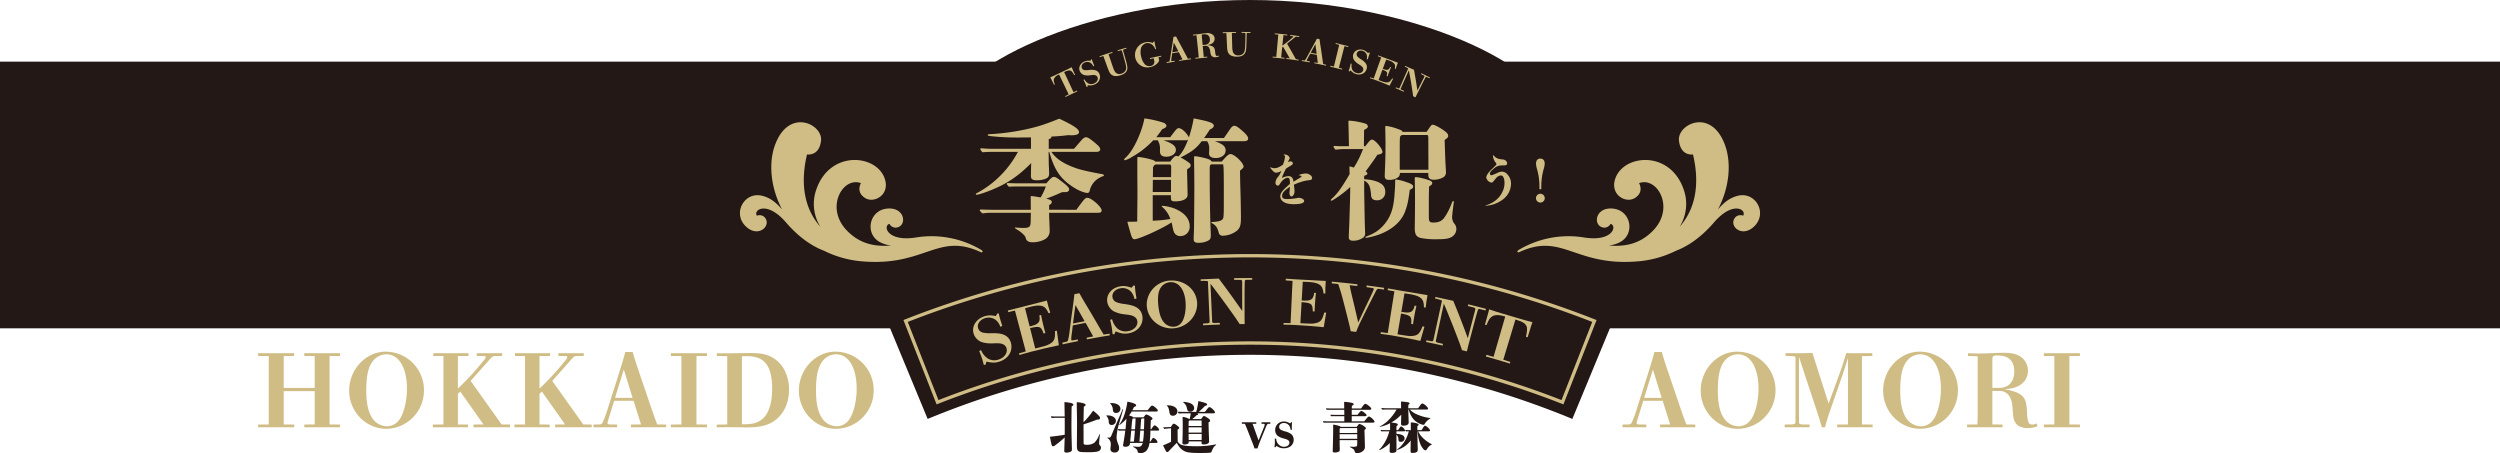 <svg id="グループ_94" data-name="グループ 94" xmlns="http://www.w3.org/2000/svg" xmlns:xlink="http://www.w3.org/1999/xlink" width="1500" height="271.853" viewBox="0 0 1500 271.853">
  <defs>
    <clipPath id="clip-path">
      <rect id="長方形_45" data-name="長方形 45" width="1500" height="271.853" fill="none"/>
    </clipPath>
    <clipPath id="clip-path-3">
      <rect id="長方形_42" data-name="長方形 42" width="274.421" height="46.284" transform="translate(973.529 211.01)" fill="none"/>
    </clipPath>
    <clipPath id="clip-path-4">
      <rect id="長方形_43" data-name="長方形 43" width="369.315" height="46.284" transform="translate(154.89 211.01)" fill="none"/>
    </clipPath>
  </defs>
  <g id="グループ_93" data-name="グループ 93" clip-path="url(#clip-path)">
    <rect id="長方形_41" data-name="長方形 41" width="1500" height="160" transform="translate(0 36.99)" fill="#231815"/>
    <g id="グループ_92" data-name="グループ 92">
      <g id="グループ_91" data-name="グループ 91" clip-path="url(#clip-path)">
        <path id="パス_616" data-name="パス 616" d="M930.981,69.864c0,27.97-81.028,50.644-180.981,50.644S569.019,97.834,569.019,69.864,650.047,0,750,0,930.981,41.894,930.981,69.864" fill="#231815"/>
        <path id="パス_617" data-name="パス 617" d="M630.819,91.11c2.686,3.791,5.845,6.082,11.294,8.451,4.66,1.975,8.057,2.843,19.351,4.976.632.158.868.316.868.632s-.079.4-.553.552a14.226,14.226,0,0,0-3.791,2.054,11.742,11.742,0,0,0-3.949,5.845c-.4,1.737-.789,2.132-1.579,2.132-1.58,0-4.976-1.264-7.5-2.843-8.372-5.134-12.163-10.347-15.4-21.8h-.394c.079,6.477.079,7.346.158,8.689.078,1.895.157,3.395.157,4.343,0,1.738-.631,2.607-2.448,3.239a14.951,14.951,0,0,1-4.975.789c-1.9,0-2.922-.474-3.318-1.343a5.258,5.258,0,0,1-.157-2.053c0-1.5,0-3.949.157-6.95-8.214,8.293-15.006,12.716-25.51,16.822-2.922,1.106-6.318,2.212-7.266,2.212-.316,0-.474-.158-.474-.4s.158-.395.869-.711a59.2,59.2,0,0,0,12.637-9.162,59.9,59.9,0,0,0,11.768-15.48h-13.98c-2.448,0-4.9.079-7.424.237-1.1-1.5-1.184-1.658-1.184-1.816a.563.563,0,0,1,.632-.553c1.974.158,4.5.316,5.765.316h24.01V82.423c-4.107.079-5.766.079-8.293.079a136.334,136.334,0,0,1-15.481-.79c-1.974-.237-2.131-.395-2.131-.711s.157-.474.947-.474a138.018,138.018,0,0,0,21.561-2.843c7.188-1.58,10.663-2.606,20.377-6.476,8.688,4.106,11.847,6.239,11.847,8.055,0,1.264-1.58,1.9-4.5,1.9-.394,0-1.105,0-1.974-.079-3.792.474-4.9.552-10.11.869,0,.79-.394,1.264-1.579,1.5v5.845h15.085c.868-.869,1.1-1.185,4.423-5.055q1.658-1.9,2.843-1.9c1.106,0,2.606,1.028,5.45,3.4,2.448,2.054,3.08,2.843,3.08,3.949,0,.868-.869,1.421-2.133,1.421Zm15.006,34.751c4.818-6.634,5.371-7.187,6.556-7.187,2.448,0,8.608,5.45,8.608,7.583,0,1.026-.632,1.421-2.527,1.421H629.476c0,1.264,0,2.211.079,3.87.08,2.211.238,4.818.238,6.713a5.582,5.582,0,0,1-3,5.371,15.389,15.389,0,0,1-7.425,1.737c-2.369,0-3.554-1.027-3.87-2.369a4.551,4.551,0,0,0-1.5-2.369,18.622,18.622,0,0,0-4.108-3.081c-.631-.4-.947-.631-.947-.79s.079-.236.395-.236c.4,0,2.764.236,4.5.236,4.028,0,4.5-.711,4.581-4.027l.079-5.055H594.725a30.4,30.4,0,0,0-5.291.395c-1.5-1.5-1.58-1.659-1.58-1.816a.563.563,0,0,1,.632-.553c2.212.078,5.055.157,6.477.157H618.5l-.079-7.661c0-.474.079-.553.552-.553a29.023,29.023,0,0,1,3.318.475c1.105.157,1.5.236,2.132.315a40.569,40.569,0,0,0,3.08-6.555H611.628c-2.054,0-4.266,0-6.319.158-1.185-1.343-1.263-1.5-1.263-1.658a.562.562,0,0,1,.632-.553c1.579.079,3.632.157,4.659.157h18.481c2.448-2.843,3.554-3.869,4.423-3.869,1.185,0,2.133.632,6.081,3.791,2.212,1.737,3.159,2.843,3.159,3.712a1.454,1.454,0,0,1-.473,1.1c-.474.4-.79.553-2.133.553a13.992,13.992,0,0,0-1.817.079,101.41,101.41,0,0,1-9.4,3.87c2.527.553,3.4,1.027,3.4,1.975,0,.789-.473,1.263-1.58,1.816v2.843Z" fill="#d0bd85"/>
        <path id="パス_618" data-name="パス 618" d="M734.365,82.818c1.579-2.291,2.132-3.081,3.474-5.055,1.185-1.738,1.9-2.29,2.765-2.29.947,0,1.975.631,3.949,2.29,3.08,2.606,4.344,4.107,4.344,5.371,0,1.026-.948,1.579-2.527,1.579H728.837c4.817,1.659,6.554,3.081,6.554,5.608,0,2.606-2.527,4.5-5.923,4.5-2.606,0-4.028-.948-4.028-2.764,0-.632.079-1.343.079-1.975v-.553a7.294,7.294,0,0,0-1.264-4.818h-3.238a25.76,25.76,0,0,1-8.608,7.582,34.972,34.972,0,0,1-4.108,2.133q.948.474,2.844,1.658c2.843,1.817,3.237,2.212,3.237,3.16a1.788,1.788,0,0,1-.868,1.5c-.473.316-.711.474-1.263.869v1.5l.315,13.664c.079,2.528-2.764,4.028-7.5,4.028-2.132,0-2.527-.395-2.527-2.606V117.1h-10.9v15.322a77.764,77.764,0,0,0,10.584-1.026A16.636,16.636,0,0,0,697.4,124.2c-.315-.237-.395-.316-.395-.474s.238-.237.474-.237a25.874,25.874,0,0,1,7.5,1.737c5.766,2.449,8.846,6.082,8.846,10.584a5.557,5.557,0,0,1-5.449,5.844,4.092,4.092,0,0,1-3.633-1.737c-.632-1.027-.949-2.369-1.422-4.9-.158-.711-.237-.948-.395-1.58-5.292,3.634-19.587,10.11-22.272,10.11-1.028,0-1.58-.948-2.448-4.028-.632-2.212-1.739-6.082-1.739-6.239s.158-.237.4-.237h1.026c1.264,0,2.528,0,4.423-.079.079-8.53.158-13.584.158-18.007l-.079-10.347V94.98c0-.631.158-.789.79-.789a45.875,45.875,0,0,1,8.293,1.738c1.026.394,1.264.473,1.737,1.026h8.925c1.579-2.29,2.764-3.4,3.633-3.4a3.976,3.976,0,0,1,1.264.316c2.133-1.975,3.87-5.055,5.844-10.109-.473.394-.631.394-1.342.394H698.034c5.45,1.817,7.5,3.4,7.5,5.845,0,2.212-2.528,4.028-5.765,4.028-2.606,0-3.791-1.106-3.791-3.238V89.689a9.242,9.242,0,0,0-1.343-5.529h-2.685a52.613,52.613,0,0,1-12.795,10.031,14.767,14.767,0,0,1-4.344,1.974.36.36,0,0,1-.315-.4c0-.315,0-.315,1.737-2.053,4.186-4.265,8.925-14.69,10.425-22.667a64.481,64.481,0,0,1,11.531,2.606c.948.4,1.658,1.106,1.658,1.737,0,.87-.71,1.422-2.527,2.133-.71,1.027-2.606,3.633-3.554,4.818h8.372c3.633-4.9,4.107-5.45,5.134-5.45,1.658,0,4.58,2.607,6.081,5.529A77.237,77.237,0,0,0,716.2,71.05c9.319,1.737,12.083,2.764,12.083,4.343,0,.87-.71,1.581-2.448,2.37-.789,1.342-2.211,3.475-3.4,5.055Zm-42.65,25.116-.079,7.265h10.979v-7.265Zm10.979-4.74v-3a1.525,1.525,0,0,0-.632-1.5H693.3a2.648,2.648,0,0,0-1.5,2.765l-.08,4.817h10.9Zm30.249-6.239c.869-.869,1.5-1.579,1.9-2.054,1.5-1.579,2.369-2.448,3.475-2.448,2.29,0,7.818,5.213,7.818,7.5,0,.632-.394,1.027-2.131,2.449l.078,5.449c.079,3.871.237,7.819.316,11.689.079,3.4.158,9.083.158,11.137,0,4.5-.552,6.239-2.606,7.9a14.285,14.285,0,0,1-8.135,2.844,2.316,2.316,0,0,1-2.606-1.975c-.869-3.159-1.817-4.344-4.187-5.607-.157-.079-.236-.158-.236-.317,0-.315.158-.315,1.5-.394,2.291-.158,3.87-.474,4.818-1.185,1.185-.869,1.185-1.027,1.185-14.927,0-15.322-.079-17.455-.474-18.4H727.1c-.947,0-1.263.553-1.263,2.527,0,5.765,0,11.452.079,17.217.079,7.03.237,13.98.473,19.9.079,1.737.079,2.29.079,2.922,0,2.29-.473,2.843-2.921,3.791a12.877,12.877,0,0,1-4.344.71c-2.291,0-3-.552-3-2.448,0-.79.078-2.369.157-4.739,0-.553.079-1.9.079-3.554,0-2.922.158-12.636.158-21.561,0-11.215-.158-15.006-.158-18.244v-.711c0-.474.158-.711.632-.711a45.145,45.145,0,0,1,7.187,1.5c1.659.552,2.054.79,2.764,1.737Z" fill="#d0bd85"/>
        <path id="パス_619" data-name="パス 619" d="M778.059,107.823c.281-.176.668-.387,1.055-.6,1.652-1.019,1.793-1.125,1.793-1.371s-.528-.562-1.266-.6c-.316,0-.352-.036-.352-.106,0-.211.774-.492,1.688-.7a11.832,11.832,0,0,1,2.637-.352,4.3,4.3,0,0,1,2.531.914,2.381,2.381,0,0,1,1.125,1.758,1.141,1.141,0,0,1-.738,1.125c-.246.141-.457.141-1.864.317a23.23,23.23,0,0,0-4.043.949,38.135,38.135,0,0,0-4.324,1.687,27.308,27.308,0,0,1,.422,3.973c0,1.547-.914,3.059-1.863,3.059-.633,0-1.2-.985-1.2-2.039a2.46,2.46,0,0,1,.036-.457c.035-.247.14-1.336.246-3.305-3.551,2.426-4.676,3.691-4.676,5.449,0,1.406.809,1.9,3.023,1.9a32.011,32.011,0,0,0,5.59-.528,5.9,5.9,0,0,1,1.266-.211c1.687,0,3.34.914,3.34,1.864,0,1.265-2.075,1.968-6.047,1.968-3.235,0-5.485-.562-6.856-1.793a3.817,3.817,0,0,1-1.406-2.918c0-1.933,1.231-3.55,5.731-7.418a4.974,4.974,0,0,0,.035-.7c0-2.285-.352-3.023-1.407-3.023-1.371,0-3.269,1.512-4.464,3.48-.6,1.02-.879,1.231-1.407,1.231a1.573,1.573,0,0,1-1.371-1.582,5.35,5.35,0,0,1,1.371-3.481,8.025,8.025,0,0,0,1.3-1.933,16.5,16.5,0,0,0,.914-1.934,5.652,5.652,0,0,1-3.094,1.16c-.878,0-1.441-.351-2.46-1.476-.844-.95-1.161-1.371-1.161-1.617a.152.152,0,0,1,.141-.141.9.9,0,0,1,.246.07,6.122,6.122,0,0,0,2.039.492c1.406,0,2.953-.6,5.133-2.074a16.076,16.076,0,0,0,1.3-4.957.919.919,0,0,0-.528-.773c-.175-.106-.281-.211-.281-.317s.141-.176.281-.176.7.106,1.231.211a2.97,2.97,0,0,1,1.336.739,1.941,1.941,0,0,1,.738,1.441c0,.176-.07.352-.387.844a14.01,14.01,0,0,0-.632,1.371c.246-.106.632-.211.914-.316a2.158,2.158,0,0,1,.492-.141c.773,0,1.547.562,1.547,1.195,0,.387-.246.774-1.02,1.266-.6.351-1.652.984-2.144,1.266-.282.21-.668.457-.985.667-.527.985-1.16,2.356-1.652,3.481a9.667,9.667,0,0,0-.7,1.9c0,.071.035.141.105.141a.7.7,0,0,0,.281-.1,9.018,9.018,0,0,1,3.34-.915,2.733,2.733,0,0,1,2.743,1.547,10.271,10.271,0,0,1,.386,1.828Z" fill="#d0bd85"/>
        <path id="パス_620" data-name="パス 620" d="M819.226,87.715c.948-1.264,1.58-2.054,1.975-2.528.79-.948,1.422-1.422,1.974-1.422.949,0,2.528,1.343,3.871,3,1.342,1.58,2.448,3.4,2.448,4.423,0,.869-.948,1.343-3.08,1.659-.553.869-1.264,1.974-2.528,3.791-1.026,1.421-3.159,4.423-4.5,6.161.711.473,1.028.868,1.028,1.342,0,.553-.554.948-1.9,1.343v2.053c4.266.237,7.74,1.106,9.873,2.527a5.548,5.548,0,0,1,2.764,5.055,4.726,4.726,0,0,1-4.9,5.055c-2.29,0-3.474-.79-3.632-3.238-.317-5.055-1.343-7.266-4.108-8.53v5.213c0,1.1.079,5.134.158,9.714.08,5.608.238,12.084.317,14.058.079,1.738.079,1.817.079,2.369a3.05,3.05,0,0,1-1.185,2.844,10.037,10.037,0,0,1-6,1.817c-1.816,0-2.606-.632-2.606-2.133,0-.632,0-.789.079-2.843l.158-3.712c.158-3.159.316-9.952.474-14.374.158-7.108.158-8.214.158-9.162a63.417,63.417,0,0,1-10.347,7.819,2.637,2.637,0,0,1-.947.4c-.237,0-.395-.079-.395-.316s.158-.4.474-.711a34.589,34.589,0,0,0,4.976-5.607c1.658-2.291,3.475-5.213,5.844-9.241v-.158c0-1.421-.079-2.685-.079-4.186,0-.237.079-.316.316-.316a9.11,9.11,0,0,1,2.29.711A58.5,58.5,0,0,0,817.8,89.452H807.064a35.495,35.495,0,0,0-5.766.394c-1.1-1.42-1.184-1.579-1.184-1.737a.563.563,0,0,1,.632-.553c1.026.079,2.448.159,3.08.159h5.528c-.079-5.213-.158-8.846-.315-14.849,0-.315.157-.474.552-.474a42.216,42.216,0,0,1,9.793,1.817,2.016,2.016,0,0,1,1.343,1.58c0,.789-.394,1.184-2.29,2.211,0,3.633-.079,6.792-.079,9.715Zm26.616,26.22c-.868,6.95-1.5,9.557-2.842,13.111-2.923,7.661-10.9,12.8-19.745,14.927a24.689,24.689,0,0,1-3.633.711c-.317,0-.4-.158-.4-.316,0-.236.158-.316.79-.553s1.027-.394,1.58-.632a24.689,24.689,0,0,0,4.976-2.764A24.273,24.273,0,0,0,834,129.258c1.816-4.029,2.527-8.135,2.922-15.717a48.7,48.7,0,0,0,.158-5.134c0-.553.079-.711.394-.711a27.736,27.736,0,0,1,6.161,1.5c3.16,1.026,4.265,1.737,4.265,2.764,0,.79-.553,1.263-2.054,1.974m10.11-34.83,1.659-2.369c1.026-1.422,1.264-1.895,2.053-1.895,1.185,0,5.054,2.132,7.661,4.186,1.343,1.106,1.58,1.816,1.58,2.606,0,.71-.553,1.263-2.133,2.37l.237,7.186c.159,4.5.159,4.66.4,9.083.158,2.528.158,2.686.158,3.318a3.306,3.306,0,0,1-1.816,2.921,11.394,11.394,0,0,1-3.159,1.106,12.7,12.7,0,0,1-2.371.237c-2.369,0-3.237-1.1-3.237-2.844v-1.263H839.92v.553a2.859,2.859,0,0,1-1.343,2.291,8.966,8.966,0,0,1-5.055,1.342c-1.895,0-2.685-.632-2.685-2.291,0-.473.079-3,.237-6.318.157-3.791.236-9.24.236-13.742,0-.948-.158-8.214-.158-9.4,0-.394.158-.632.554-.632a32.464,32.464,0,0,1,6.95,1.817c2.211.79,2.527.948,2.843,1.737Zm1.027,3.87c0-1.658-.237-1.974-.79-1.974H841.183a2.355,2.355,0,0,0-1.106,1.027c-.237.632-.237,3.08-.237,12.558v7.265h17.218Zm13.505,59.472c-1.975.948-4.265,1.1-8.293,1.1a44.354,44.354,0,0,1-9.872-.789c-2.686-.711-3.476-2.37-3.476-5.923,0-.948.159-8.372.159-15.4v-2.763c0-3.871-.08-7.82-.159-11.69,0-.553.159-.711.711-.711a29.078,29.078,0,0,1,4.66.869c1.264.316,2.37.711,3.081.948a4.426,4.426,0,0,1,1.658.869,1.1,1.1,0,0,1,.4.79c0,.79-.4,1.263-1.9,2.132-.079,2.053-.158,6.4-.158,7.819V129.81c0,3,.316,3.712,2.685,3.712,2.922,0,4.9-.711,6.477-2.763a37.634,37.634,0,0,0,4.58-8.846c.316-.869.552-1.264.869-1.264a.372.372,0,0,1,.394.395c0,.158-.078.79-.236,1.974-.4,2.843-.79,6.319-.79,7.109A6.264,6.264,0,0,0,872.459,134a4.984,4.984,0,0,1,1.342,2.844,5.638,5.638,0,0,1-3.317,5.607" fill="#d0bd85"/>
        <path id="パス_621" data-name="パス 621" d="M896.17,93.3a6.535,6.535,0,0,0,2.461,1.828,11.385,11.385,0,0,0,2.883.527,3.14,3.14,0,0,1,2.426,1.266,1.733,1.733,0,0,1,.351,1.055,1.242,1.242,0,0,1-1.23,1.23c-.387.035-.739,0-2.5.071a6.492,6.492,0,0,0-4.114,1.757c-1.758,1.407-2.5,2.391-2.5,3.094a.951.951,0,0,0,.809,1.02c.457,0,1.547-.422,4.078-1.582a5.664,5.664,0,0,1,2.426-.563,4.237,4.237,0,0,1,3.129,1.582,7.825,7.825,0,0,1,2.214,5.66,11.955,11.955,0,0,1-4.535,9.176,19.62,19.62,0,0,1-6.258,3.27,15.744,15.744,0,0,1-4.394.738c-.07,0-.141,0-.141-.07s0-.106.528-.247a17.182,17.182,0,0,0,2.672-1.054,16.574,16.574,0,0,0,2.39-1.442,13.947,13.947,0,0,0,4.535-5.414,11.6,11.6,0,0,0,1.3-5.414c0-2.777-.844-4.535-2.144-4.535a4.335,4.335,0,0,0-2.637,1.3c-.141.141-.7.809-1.758,2.144-.527.668-.879.844-1.406.844a3.839,3.839,0,0,1-2.989-2.988c0-1.336,1.125-2.988,3.938-5.66,2.039-1.969,2.215-2.145,2.215-2.426a4,4,0,0,0-.774-1.23,7.659,7.659,0,0,1-1.371-3.586c0-.352.071-.6.141-.6s.1.035.246.246" fill="#d0bd85"/>
        <path id="パス_622" data-name="パス 622" d="M924.216,121.533a2.636,2.636,0,1,1,2.637-2.636,2.633,2.633,0,0,1-2.637,2.636m-.562-9.984a37.277,37.277,0,0,0-1.477-10.2,13.591,13.591,0,0,1-.562-3.164c0-1.9.949-3.024,2.531-3.024,1.723,0,2.672,1.055,2.672,3.024a12.07,12.07,0,0,1-.527,2.953,38.406,38.406,0,0,0-1.512,10.406v1.969h-1.125Z" fill="#d0bd85"/>
        <path id="パス_623" data-name="パス 623" d="M639.324,42.146c1.3-.6,2.3-1.111,3.686-1.834.148.394.253.632.447,1.071.548,1.245,1.245,2.775,1.6,3.517l-.5.221c-.85-1.594-1.533-2.428-2.205-2.676-.819-.312-1.735-.167-3.275.544l-.587.273,5.6,12.023q1.048-.477,2.1-.944l.224.492q-3.551,1.611-7.059,3.346l-.239-.484q1.05-.531,2.1-1.051-2.879-5.973-5.758-11.947l-.323.156a4.824,4.824,0,0,0-2.71,2.383c-.33.837-.21,1.717.456,3.421l-.471.239c-.416-.865-1.041-2.141-1.649-3.335-.227-.446-.372-.731-.61-1.149,1.55-.676,2.46-1.06,3.649-1.644q2.751-1.346,5.526-2.622" fill="#d0bd85"/>
        <path id="パス_624" data-name="パス 624" d="M651.922,52.11c-.2-.569-.435-1.249-.677-1.82-.263-.627-.663-1.458-1.13-2.346l.553-.342a5.844,5.844,0,0,0,2.372,2.479,3.915,3.915,0,0,0,3.273.051c1.792-.715,2.743-2.339,2.2-3.76a1.947,1.947,0,0,0-1.256-1.19c-.636-.224-1.148-.245-2.981-.032a10.066,10.066,0,0,1-3.723-.1,4.234,4.234,0,0,1-2.679-2.39c-.943-2.207.325-4.771,2.9-5.8a6.307,6.307,0,0,1,3.49-.359c.13-.279.26-.558.393-.836l.45-.065c.193.633.365,1.146.576,1.707.255.673.553,1.331.88,2.127l-.6.335a4.588,4.588,0,0,0-1.732-2.12,3.677,3.677,0,0,0-3.247-.205c-1.614.645-2.406,2.1-1.875,3.377a2.011,2.011,0,0,0,1.547,1.223A9.6,9.6,0,0,0,653.375,42a9.8,9.8,0,0,1,3.852.152,3.766,3.766,0,0,1,2.489,2.4c.938,2.534-.409,5.142-3.143,6.233a6.628,6.628,0,0,1-3.9.295q-.105.521-.2,1.039l-.552-.006" fill="#d0bd85"/>
        <path id="パス_625" data-name="パス 625" d="M674.31,29.641c-.34.1-.5.27-.464.532.012.121.172.741.452,1.7q.477,1.664.952,3.328c1.037,3.615,1.31,5.078,1.128,6.236-.282,1.712-1.6,2.957-3.877,3.681-2.161.688-3.954.768-5.29-.087-1.164-.743-1.681-1.706-2.749-4.66q-1.236-3.4-2.476-6.806-1.049.354-2.1.717-.09-.255-.182-.509,3.824-1.366,7.681-2.6l.165.515q-1.216.4-2.429.814,1.2,3.543,2.4,7.086c.834,2.443,1.239,3.256,1.928,4a3.241,3.241,0,0,0,3.423.578,3.812,3.812,0,0,0,2.712-2.509c.27-1.292-.018-2.645-.881-5.708q-.54-1.937-1.079-3.873l-.147-.5a10.133,10.133,0,0,0-.4-1.177.544.544,0,0,0-.677-.195q-.837.24-1.674.486c-.053-.172-.1-.344-.158-.517q2.589-.792,5.191-1.529l.147.52q-.8.237-1.6.48" fill="#d0bd85"/>
        <path id="パス_626" data-name="パス 626" d="M692.3,24.81l.424.1a17.377,17.377,0,0,0,.325,2.078c.152.724.378,1.494.656,2.4l-.536.174a6.586,6.586,0,0,0-1.687-2.605,4.336,4.336,0,0,0-3.751-1.027,4.54,4.54,0,0,0-3.009,2.588,9.7,9.7,0,0,0,0,5.545,10.328,10.328,0,0,0,2.315,4.66,3.813,3.813,0,0,0,3.376.857,2.536,2.536,0,0,0,2.2-2.857q-.2-.888-.392-1.777-1.105.232-2.209.477c-.041-.176-.081-.351-.121-.527q3.383-.779,6.782-1.46c.036.177.071.353.106.53q-.846.18-1.691.366l.4,1.919a4.4,4.4,0,0,1-1.135,1.793,8.245,8.245,0,0,1-3.94,2.153,7.429,7.429,0,0,1-9.175-5.271A7.763,7.763,0,0,1,687,25.432a7.6,7.6,0,0,1,4.67.349q.31-.486.623-.971" fill="#d0bd85"/>
        <path id="パス_627" data-name="パス 627" d="M699.957,37.312q.558-.115,1.117-.229c.346-.064.538-.18.623-.4a20.046,20.046,0,0,0,.589-2.991q.505-3.411,1.071-6.822c.3-1.856.525-3.209.722-4.74q.78-.126,1.561-.247c.612,1.22,1.167,2.27,1.71,3.26q1.491,2.72,2.934,5.456c.878,1.674,1.677,3.22,2.471,4.628q.9-.111,1.81-.214c.022.179.044.357.067.536q-3.545.446-7.077,1c-.028-.178-.055-.356-.083-.534q1.011-.168,2.024-.328-1.086-2.186-2.2-4.361-1.993.307-3.983.647-.156,1.094-.306,2.185a15.621,15.621,0,0,0-.287,2.345c.036.2.212.246.6.179q.7-.111,1.393-.218l.09.532q-2.376.4-4.744.849c-.034-.177-.067-.354-.1-.531M707,30.783q-1.326-2.609-2.692-5.2-.473,2.9-.9,5.789,1.8-.306,3.6-.585" fill="#d0bd85"/>
        <path id="パス_628" data-name="パス 628" d="M731.36,33.872a6.2,6.2,0,0,1-1.916.451,2.982,2.982,0,0,1-2.451-.758c-.471-.507-.617-1.057-.865-2.684a5.1,5.1,0,0,0-.727-2.352,2.4,2.4,0,0,0-2.277-1.058c-.494.042-.988.087-1.482.132q.3,3.277.607,6.553,1.029-.084,2.06-.161l.045.539q-3.574.3-7.143.707c-.021-.179-.041-.358-.062-.537q1.037-.129,2.074-.248-.066-1.232-.2-2.454L717.885,21.14q-1.035.078-2.071.166-.03-.268-.061-.537c.569-.045,1.466-.1,2.25-.185,2.177-.224,3.473-.484,5.5-.653a5.583,5.583,0,0,1,4.071.841,3.115,3.115,0,0,1,1.213,2.308,3.355,3.355,0,0,1-2.186,3.313,8,8,0,0,1-2.491.653,9.222,9.222,0,0,1,3.16.664c1.207.6,1.568,1.28,1.827,3.428a7.661,7.661,0,0,0,.347,1.882.8.8,0,0,0,.841.551,2.726,2.726,0,0,0,.979-.276c.031.192.062.385.094.577m-8.352-6.994a2.968,2.968,0,0,0,2.9-3.483c-.148-2.053-1.447-3.03-3.844-2.82a1.636,1.636,0,0,0-.94.285c-.078.108-.086.25-.046.688q.252,2.729.505,5.457.711-.066,1.421-.127" fill="#d0bd85"/>
        <path id="パス_629" data-name="パス 629" d="M748.637,19.768c-.35-.006-.548.111-.6.37-.024.12-.054.76-.071,1.76q-.037,1.729-.076,3.46c-.081,3.76-.25,5.238-.763,6.291-.771,1.551-2.379,2.351-4.744,2.367-2.241.016-3.956-.441-4.967-1.654-.88-1.055-1.084-2.128-1.229-5.266q-.169-3.618-.343-7.234-1.092.026-2.183.061c-.007-.18-.015-.36-.022-.54q4-.167,8-.2l.006.541q-1.266.021-2.532.056.1,3.74.191,7.48c.073,2.58.215,3.477.647,4.39a3.2,3.2,0,0,0,3.064,1.567,3.759,3.759,0,0,0,3.3-1.592c.635-1.154.76-2.532.841-5.713q.059-2.01.117-4.019l.006-.52a10.583,10.583,0,0,0-.027-1.241.54.54,0,0,0-.585-.387q-.861-.02-1.724-.032c0-.18,0-.36,0-.54q2.68.009,5.359.076c-.005.18-.01.36-.014.54q-.829-.01-1.658-.016" fill="#d0bd85"/>
        <path id="パス_630" data-name="パス 630" d="M768.675,34.429q1.027.117,2.054.244l-.06.537q-3.549-.4-7.1-.7c.016-.179.029-.359.044-.538q1.072.078,2.144.166.613-6.682,1.229-13.366-1.077-.109-2.154-.208l.045-.539q3.764.314,7.519.739c-.02.179-.04.359-.061.538q-1.131-.12-2.262-.227-.331,3.172-.663,6.347a74.5,74.5,0,0,0,6.146-4.928,1.375,1.375,0,0,0,.42-.531c.018-.139-.106-.215-.322-.243l-1.56-.213c.022-.178.043-.357.065-.536q2.707.327,5.411.713c-.024.178-.05.357-.076.535q-.75-.1-1.5-.19c-.475-.064-.643.013-1.6.795-1.915,1.568-2.7,2.159-4.164,3.4q2.747,4.615,5.261,9.29.849.131,1.7.268c-.027.178-.053.356-.08.534q-3.668-.549-7.347-.983l.063-.536q1.007.108,2.013.225-1.933-3.5-4-6.97c-.178.135-.355.271-.534.406q-.312,2.985-.623,5.969" fill="#d0bd85"/>
        <path id="パス_631" data-name="パス 631" d="M781.164,36.09q.564.078,1.128.16a.713.713,0,0,0,.72-.164,20.254,20.254,0,0,0,1.564-2.618q1.629-3.039,3.314-6.059c.911-1.644,1.577-2.843,2.281-4.218q.778.146,1.555.3c.163,1.356.333,2.531.509,3.647q.488,3.063.923,6.127c.263,1.872.495,3.6.768,5.191q.892.2,1.782.412l-.117.527q-3.5-.781-7.016-1.455l.1-.531q1.009.185,2.019.376-.286-2.424-.6-4.849-1.983-.385-3.97-.736-.516.975-1.027,1.952a15.643,15.643,0,0,0-1.062,2.111c-.033.2.117.3.505.371q.693.13,1.384.265c-.032.177-.064.354-.1.531q-2.371-.425-4.749-.8l.084-.533M790,32.321q-.367-2.9-.778-5.807-1.423,2.563-2.807,5.143,1.794.318,3.585.664" fill="#d0bd85"/>
        <path id="パス_632" data-name="パス 632" d="M798.257,39.447q1.044.236,2.087.479,1.594-6.519,3.188-13.039-1.1-.277-2.2-.546c.042-.175.083-.351.124-.526q3.792.891,7.562,1.9c-.047.174-.093.348-.14.522q-1.1-.284-2.194-.557-1.679,6.5-3.358,13,1.035.278,2.067.565c-.047.174-.093.348-.14.522q-3.551-.952-7.124-1.791.063-.264.124-.526" fill="#d0bd85"/>
        <path id="パス_633" data-name="パス 633" d="M809.179,42.559c.2-.566.444-1.246.615-1.842.187-.654.4-1.551.593-2.536l.641.08a5.854,5.854,0,0,0,.278,3.416,3.865,3.865,0,0,0,2.493,2.088c1.832.564,3.586-.1,4.058-1.55a1.941,1.941,0,0,0-.229-1.713c-.352-.574-.734-.91-2.284-1.892a9.861,9.861,0,0,1-2.806-2.409,4.245,4.245,0,0,1-.573-3.54c.652-2.309,3.227-3.515,5.859-2.706a6.244,6.244,0,0,1,2.922,1.9l.828-.4.39.233c-.248.613-.437,1.12-.623,1.69-.223.685-.4,1.383-.651,2.208-.224-.039-.449-.077-.673-.114A4.6,4.6,0,0,0,820,32.734a3.649,3.649,0,0,0-2.382-2.193c-1.649-.506-3.17.133-3.557,1.458a2.02,2.02,0,0,0,.429,1.921,9.357,9.357,0,0,0,2.119,1.669,9.747,9.747,0,0,1,2.887,2.532,3.769,3.769,0,0,1,.428,3.426c-.86,2.561-3.541,3.748-6.334,2.887a6.543,6.543,0,0,1-3.19-2.209q-.4.341-.8.683l-.42-.349" fill="#d0bd85"/>
        <path id="パス_634" data-name="パス 634" d="M822.146,46.4q1.034.341,2.065.69,2.262-6.288,4.521-12.576-1-.391-2-.774.09-.255.179-.51c.886.353,1.9.733,3.613,1.36,2.21.811,4.986,1.822,8.216,3.051-.552,1.353-.985,2.646-1.32,3.762l-.522-.17c.274-1.614.191-2.3-.338-3a6.33,6.33,0,0,0-2.943-1.839c-.435-.166-.705-.271-1.88-.669q-1.043,2.783-2.081,5.565c1.7.593,2.029.685,2.691.6.75-.074,1.323-.644,1.783-1.753l.529.208c-.495,1.073-.729,1.669-1.088,2.581-.308.782-.579,1.47-1.069,2.89l-.538-.211c.406-1.388.417-2.007-.026-2.479-.43-.443-.69-.614-2.466-1.345q-1.165,3.118-2.334,6.239.454.168.9.34a13.375,13.375,0,0,0,3.474,1.046c1.734.195,2.432-.229,3.794-2.375q.277.113.552.227c-.791,1.534-1.273,2.482-2.115,4.147-2.968-1.281-5.835-2.409-8.586-3.413-1.632-.594-2.356-.8-3.19-1.075.058-.17.118-.34.178-.51" fill="#d0bd85"/>
        <path id="パス_635" data-name="パス 635" d="M856.478,46.382c-.87-.413-.883-.441-1.4.552-.5.957-1.058,1.976-1.468,2.8q-1.551,3.072-3.1,6.143c-.41.825-.747,1.505-1.237,2.536q-.71-.354-1.422-.7c-.111-1.078-.227-1.957-.369-2.89q-.691-4.672-1.559-9.361c-.2-1.1-.369-2.076-.632-3.287l-4.812,10.886c-.164.366-.065.562.435.786s1.009.468,1.511.706l-.224.491q-2.406-1.1-4.829-2.14c.072-.165.142-.33.213-.5q.6.249,1.208.5c.559.244.789.193.959-.191q2.583-5.814,5.166-11.627a9.935,9.935,0,0,0-2.01-1.071l.205-.478c.389.167.974.442,1.466.657q1.114.488,2.226.987c.552.247,1.04.469,1.577.693q1.182,6.27,2.051,12.511,2.068-4.121,4.138-8.241c.221-.449.144-.644-.4-.91s-1.067-.535-1.6-.8q.118-.243.235-.487,2.6,1.25,5.171,2.561c-.082.16-.163.321-.245.482q-.626-.308-1.25-.611" fill="#d0bd85"/>
        <path id="パス_636" data-name="パス 636" d="M638.811,249.866c-.032-1.365-.032-2.695-.066-3.892-.034-1.93-.067-3.493-.067-4.524,0-.166.033-.2.2-.2.4,0,1.795.2,2.828.366,1.6.266,2.294.665,2.294,1.231,0,.365-.166.532-1,.964,0,.4-.067,1.6-.067,2.795-.032,2.494-.066,7.218-.066,9.181,0,2.029.034,4.623.1,7.184.067,2.429.167,6.221.167,6.687,0,.764-.133,1.031-.765,1.363a5.976,5.976,0,0,1-2.461.533c-.965,0-1.332-.267-1.332-.932,0-.432.034-2.162.1-3.925.067-1.863.1-3.792.133-4.224a67.466,67.466,0,0,1-5.488,4.557,3.365,3.365,0,0,1-1.431.765c-.332,0-.7-.133-.965-1.1-.3-1.1-.6-2.6-.965-4.657,2.9-.3,6.354-.732,8.883-1.2V250.7h-5.656a14.746,14.746,0,0,0-2.1.133c-.5-.666-.531-.732-.531-.8a.237.237,0,0,1,.265-.233c.566.033,1.3.067,1.664.067Zm7.252-8.35c0-.166.033-.2.3-.2a17.672,17.672,0,0,1,3.724.665c.9.266,1.265.565,1.265,1.031,0,.333-.3.632-1.065.965-.1,5.022-.166,8.05-.2,9.313.333-.3.832-.764,1.065-1,.865-.931,2.1-2.361,2.994-3.525.365-.466,1.331-1.8,1.43-1.963.167-.266.233-.333.3-.333a1.043,1.043,0,0,1,.4.233,30.873,30.873,0,0,1,2.428,2.129c1.131,1.131,1.331,1.5,1.331,2.063a.832.832,0,0,1-.8.8,6.958,6.958,0,0,1-.965.066c-2.994,1.165-5.189,1.93-8.15,2.861,0,3.693.033,7.385.033,11.077,0,1.031.433,1.165,1.93,1.165a7.359,7.359,0,0,0,4.624-1.3,12.137,12.137,0,0,0,2.827-4.757c.067-.166.132-.266.232-.266.134,0,.167.067.167.2,0,.066-.067.7-.167,1.663-.033.3-.3,3.06-.3,3.426a1.929,1.929,0,0,0,.6,1.5,1.709,1.709,0,0,1,.5,1.231c0,1.23-.7,2.162-2.761,2.495a32.429,32.429,0,0,1-4.956.266c-1.531,0-3.226-.034-4.057-.133a2.878,2.878,0,0,1-1.931-.7c-.53-.532-.732-1.164-.732-3.559,0-1.6.1-10.711.1-12.009,0-4.49-.166-9.28-.166-13.039Z" fill="#231815"/>
        <path id="パス_637" data-name="パス 637" d="M666.992,254.988a1.761,1.761,0,0,1-1.531-.8,2.357,2.357,0,0,1-.2-1.164,5.376,5.376,0,0,0-1.3-3.361c-.1-.1-.166-.166-.166-.265,0-.133.233-.167.664-.167,2.961,0,5.09,1.4,5.09,3.294a2.5,2.5,0,0,1-2.561,2.461m-1.7,7.551a1.09,1.09,0,0,0,1.131-.465c.233-.3.366-.6,1.8-4.092.731-1.763,2.794-6.52,4.158-9.58.3-.7.5-1.164.831-2.03.333-.831.4-.9.532-.9.1,0,.133.067.133.2,0,.1-.232.732-2.361,8.283a35.514,35.514,0,0,0-1.564,8.117c0,1.7.167,2.361,1.232,5.088a4.652,4.652,0,0,1,.266,1.63,2.433,2.433,0,0,1-2.729,2.7c-1.463,0-2.461-.831-2.461-2.062a14.123,14.123,0,0,1,.166-1.7c.033-.233.066-.831.066-1.164a4.3,4.3,0,0,0-1.628-3.493c-.368-.2-.4-.266-.4-.366,0-.132.1-.2.3-.2Zm4.391-14.769c-1.264,0-1.8-.532-1.963-1.863a5.466,5.466,0,0,0-1.363-3.559c-.2-.167-.233-.233-.233-.333,0-.133.166-.166.832-.166,3.093,0,5.289,1.4,5.289,3.393a2.455,2.455,0,0,1-2.562,2.528m21.023,9.779c.166-.232.3-.432.4-.565,1.165-1.63,1.264-1.73,1.7-1.73.832,0,2.694,1.863,2.694,2.7,0,.266-.3.4-.864.4h-4.392a56.841,56.841,0,0,1-.4,6.619h.4c1.232-2,1.464-2.262,1.8-2.262a4.087,4.087,0,0,1,2.495,2.529c0,.3-.366.532-.864.532h-3.959a9.842,9.842,0,0,1-1.663,4.424,4.831,4.831,0,0,1-3.792,1.663c-1.131,0-1.7-.333-1.73-1.2-.067-.932-1.1-1.664-2.594-2.5-.133-.066-.166-.132-.166-.2s.066-.1.166-.1c.133,0,.465.034,1.43.133.333.034,1.23.1,1.6.1,1.463,0,2.162-.565,2.66-2.328H678l-.1.8c-.1.865-1.33,1.5-2.461,1.5h-.167c-.932,0-1.431-.266-1.431-.865,0-.2.1-.7.266-1.663.433-2.462.765-4.691,1.064-7.185h-2.428a10.86,10.86,0,0,0-1.463.066c-.533-.6-.566-.665-.566-.732a.237.237,0,0,1,.267-.232c.665.066,1.53.1,1.962.1h2.362c.167-1.7.466-4.89.565-6.32a22.075,22.075,0,0,1-3.659,3.427,1.872,1.872,0,0,1-.532.332c-.066,0-.133-.034-.133-.1s.033-.1.233-.333a23.182,23.182,0,0,0,2.728-5.388,42.568,42.568,0,0,0,1.929-8.183c3.46.7,5.256,1.43,5.256,2.2,0,.433-.367.732-1.265,1-.4.765-.664,1.331-1,1.93h9.182c1.763-2.329,2.228-2.761,2.76-2.761a4.842,4.842,0,0,1,1.9,1.164c1,.9,1.4,1.363,1.4,1.8a.645.645,0,0,1-.7.6H679a22.507,22.507,0,0,1-1.563,2.362c1.6.432,2.263.7,2.462,1.1h6.254c1.131-1.5,1.263-1.7,1.662-1.7a6.863,6.863,0,0,1,2.562,1.3c.831.532,1.1.8,1.1,1.164s-.233.6-1,1.031l-.167,5.389Zm-11.974.8c-.267,3.06-.3,3.393-.633,6.619h2.228c.267-2.328.4-3.725.633-6.619Zm.93-7.252c-.266.233-.4,1.2-.864,6.453h2.229c.066-1,.166-2.628.2-3.226.066-1.231.133-2.362.133-3.227Zm4.492,7.252c-.333,4.79-.367,4.956-.5,6.619h2.128a46.38,46.38,0,0,0,.567-6.619Zm1.064-7.252c-.3.133-.533.333-.533.532l-.465,5.921h2.162c.066-.931.166-4.823.2-6.453Z" fill="#231815"/>
        <path id="パス_638" data-name="パス 638" d="M706.613,264.9c1.164,1.963,2.629,2.228,4.392,2.495a47.56,47.56,0,0,0,5.888.332A55.1,55.1,0,0,0,729.1,266.7a.652.652,0,0,1,.233-.033h.133c.133,0,.232.067.232.167s-.066.2-.332.365c-1.2.832-1.8,2.162-2.463,3.892-.166.4-.531.533-1.728.6-1.031.066-3.028.1-5.322.1-4.425,0-7.186-.2-8.816-.932-2.1-.931-3.559-2.461-4.956-5.189-1.664,1.763-3.193,3.294-4.491,4.69-.5.565-.831.865-1.231.865a.859.859,0,0,1-.8-.565c-.567-1.065-1.065-2.063-1.731-3.427,1.53-.632,2.828-1.2,4.79-2.162v-8.116c-1.4.1-3.427.3-4.124.4-.5-.8-.5-.832-.5-.9s.066-.1.166-.1h.3c.564,0,1.562-.033,4.057-.166,1.131-1.8,1.365-1.963,1.763-1.963.433,0,1,.3,2.129,1.2.9.732,1.1,1,1.1,1.332,0,.432-.3.665-.965,1.031Zm-2.993-15.468c-1.2,0-1.763-.732-1.962-2.062-.334-2.2-.732-3.26-1.4-3.759a.251.251,0,0,1-.133-.233c0-.133.1-.167.865-.167,2.728,0,5.422,1.332,5.422,3.427a2.6,2.6,0,0,1-2.794,2.794m19.327-2.328c.4-.466.465-.533,1.164-1.431.931-1.2,1.164-1.4,1.563-1.4.9,0,3.326,2.329,3.326,3.16,0,.366-.365.565-.931.565h-9.913c.533.167.766.333.766.566,0,.267-.3.466-.932.532a24.517,24.517,0,0,1-2.661,2.362h5.356c1-1.463,1.331-1.83,1.729-1.83.433,0,1.264.466,2.7,1.5.664.466.964.9.964,1.3a.618.618,0,0,1-.233.532l-.7.432c0,1.863.1,5.821.232,8.816.033.7.066,1.962.066,2.661a1.351,1.351,0,0,1-.5,1.131,4.857,4.857,0,0,1-2.528.665c-1.2,0-1.5-.233-1.5-1.2v-.631h-7.685c0,.764,0,1.1-.366,1.33a4.549,4.549,0,0,1-2.029.532c-1,0-1.4-.3-1.4-.965,0-.133,0-.5.034-1.03.066-1.963.166-6.188.166-8.783,0-1.363,0-1.463-.034-3.459-.033-1.331-.033-1.4-.033-1.8,0-.433.033-.5.233-.5.9,0,3.526.931,3.693,1.3h.266a21.633,21.633,0,0,0,.7-3.46H710.24a28.024,28.024,0,0,0-2.894.134c-.6-.732-.633-.8-.633-.865a.238.238,0,0,1,.267-.233c.731.033,1.663.067,2.129.067h8.616a33.782,33.782,0,0,0,1.2-5.955c.033-.4.066-.4.2-.4a3.351,3.351,0,0,1,.532.066,27.453,27.453,0,0,1,3.826,1.064c.465.2.8.533.8.8,0,.4-.333.633-1.33.9-.3.332-.566.6-.732.764-1.33,1.331-1.7,1.7-2.928,2.762Zm-8.682-.134c-1.4,0-1.763-.332-2.1-2.095a5.848,5.848,0,0,0-1.995-3.293c-.2-.133-.268-.2-.268-.3s.1-.167.268-.167a16.9,16.9,0,0,1,2.826.432c2.2.533,3.493,1.764,3.493,3.293a2.145,2.145,0,0,1-2.228,2.129m6.686,5.656a.5.5,0,0,0-.066-.333H713.8a.635.635,0,0,0-.566.5c-.033.2-.066,1.3-.066,2.1v.7h7.817Zm-7.784,6.952h7.817v-3.193h-7.817Zm0,.8L713.2,264h7.784l.034-3.625Z" fill="#231815"/>
        <path id="パス_639" data-name="パス 639" d="M761.174,254.289c-.731.033-.932.233-1.83,2.429l-3.359,8.216c-.631,1.563-1.065,2.727-1.5,4.125h-1.8c-.4-1.365-.866-2.5-1.43-3.959l-2.8-7.152c-.465-1.2-.965-2.429-1.529-3.659l-1.8-.033v-.9h8.648v.9l-2.228.033,3.592,9.979,3.06-7.55a7.227,7.227,0,0,0,.633-1.963c0-.3-.266-.466-.666-.466l-1.264-.033v-.9h5.322v.9Z" fill="#231815"/>
        <path id="パス_640" data-name="パス 640" d="M764.637,268.227a12.39,12.39,0,0,0,.266-3.193c0-.6-.034-1.231-.034-1.829h.866a4.591,4.591,0,0,0,1.1,3.06,4.338,4.338,0,0,0,3.559,1.8c1.863,0,3.26-1.031,3.26-2.462,0-1.164-.8-1.8-3.06-2.428a10.729,10.729,0,0,1-4.058-1.73,4.426,4.426,0,0,1-1.431-3.426,5.074,5.074,0,0,1,5.256-5.122c1.2,0,1.83.2,3.759,1.13l.665-.765.433.133c-.1,1.2-.133,1.83-.133,2.528,0,.632.034,1.3.034,1.93l-.766.1a5.146,5.146,0,0,0-.9-2.661,3.928,3.928,0,0,0-3.093-1.5c-1.662,0-2.861.965-2.861,2.262,0,1.364.765,1.963,3.56,2.795a9.558,9.558,0,0,1,3.725,1.663,4.447,4.447,0,0,1,1.431,3.36c0,3.027-2.4,5.089-5.855,5.089a6.916,6.916,0,0,1-4.424-1.43l-.733.865Z" fill="#231815"/>
        <path id="パス_641" data-name="パス 641" d="M818.527,252.792c.8-.964,1.364-1.629,1.6-1.9.564-.7.932-.965,1.264-.965.9,0,3.326,2.262,3.326,3.127,0,.332-.332.532-.932.532H795.709a10.248,10.248,0,0,0-1.432.067c-.465-.566-.5-.632-.5-.7a.237.237,0,0,1,.266-.233c.633.033,1.5.066,1.9.066h10.645V249.7h-6.42a10.2,10.2,0,0,0-1.43.067c-.466-.566-.5-.633-.5-.7a.237.237,0,0,1,.266-.233c.633.034,1.5.067,1.9.067h6.188l-.033-3.027h-8.815c-.533,0-1.1,0-1.631.033-.5-.533-.531-.6-.531-.665a.237.237,0,0,1,.266-.233c.631.033,1.429.067,1.83.067h8.848c0-1.7-.034-3.028-.034-3.427,0-.532.034-.532.332-.532a26.884,26.884,0,0,1,4.524.632c.5.133.832.432.832.8,0,.333-.2.5-1.065.965l-.033,1.564h5.588c1.365-2.03,2.029-2.762,2.5-2.762.531,0,1.43.566,2.66,1.631.666.6.932,1,.932,1.363,0,.333-.3.566-.732.566H811.043V248.9H814.5c1.332-1.73,1.9-2.329,2.264-2.329.83,0,3.193,1.929,3.193,2.6,0,.366-.234.532-.9.532h-8.018v3.093Zm-4.49,3.327c.932-1.364,1.3-1.763,1.7-1.763a9.208,9.208,0,0,1,3.125,1.7c.5.366.666.633.666.9,0,.3-.132.465-.832,1.031,0,.532,0,.965.034,2,.066,2.1.066,2.1.1,3.559s.1,3.127.1,3.992v.4a2.935,2.935,0,0,1-1.1,2.594,4.913,4.913,0,0,1-3.461,1.3,1.959,1.959,0,0,1-1.23-.3c-.133-.1-.133-.1-.4-.931-.3-.9-.666-1.2-2.529-2.262-.2-.1-.266-.166-.266-.233,0-.1.034-.166.166-.166a3.184,3.184,0,0,1,.4.033,11.786,11.786,0,0,0,1.4.1,4.388,4.388,0,0,0,2-.3c.432-.265.432-.532.432-3.692H803.791c0,2.029,0,2.329.033,3.826.033,1,.033,1.1.033,1.5,0,1.064-.1,1.33-.531,1.563a5.55,5.55,0,0,1-2.394.532c-.9,0-1.3-.266-1.3-.831,0-.267,0-.4.066-2.329.069-2.129.2-8.415.2-9.879v-3.26c0-.333,0-.4.166-.4a12.626,12.626,0,0,1,2.627.532c1.131.3,1.4.432,1.731.8Zm.3,3.659c0-2.029-.033-2.628-.033-2.728,0-.133-.1-.2-.332-.2h-9.647c-.4.166-.533.333-.533.632v2.3ZM803.791,263.3h10.545V260.51H803.791Z" fill="#231815"/>
        <path id="パス_642" data-name="パス 642" d="M845.91,245.707a11.926,11.926,0,0,0,3.727,2.694,28.873,28.873,0,0,0,7.982,2.362c.5.067.666.133.666.233,0,.067-.1.166-.3.233a8.688,8.688,0,0,0-3.194,3.126.777.777,0,0,1-.83.533,10.465,10.465,0,0,1-4.025-1.763,9.1,9.1,0,0,1-1.9-1.663,14.342,14.342,0,0,1-2.795-5.755h-.265c.033,1.264.066,2.1.1,3.792.067,1.7.133,3.56.133,4.059,0,1.164-1.23,1.829-2.959,1.829h-.135c-1.164,0-1.5-.266-1.5-1.33,0-.134.033-1.4.067-2.5.033-1.032.033-1.664.066-2.761a24.034,24.034,0,0,1-6.055,4.723c3.262.332,3.993.632,3.993,1.231,0,.366-.3.532-.8.9l-.033,2.428h1.031c1.265-1.962,1.431-2.195,1.763-2.195a3.988,3.988,0,0,1,2.4,2.462c0,.365-.2.465-.8.465H837.86v1.5c3.294.2,4.89,1.1,4.89,2.761a2.128,2.128,0,0,1-2.295,2.029c-.965,0-1.3-.332-1.4-1.43a3.707,3.707,0,0,0-1.2-2.828l.033,6.487v2.761a1.206,1.206,0,0,1-.864,1.33,4.992,4.992,0,0,1-1.73.333c-1.131,0-1.529-.3-1.529-1.1,0-.6,0-.632.066-2.328.067-1.3.067-1.83.1-2.495a23.371,23.371,0,0,1-4.158,3.193,17.541,17.541,0,0,1-1.731.9,1.788,1.788,0,0,1-.4.134.178.178,0,0,1-.166-.167c0-.067.066-.166.2-.266a11.182,11.182,0,0,0,1.529-1.7,26.239,26.239,0,0,0,4.391-9.115h-3.293c-.465,0-.932,0-1.4.034-.465-.5-.5-.566-.5-.633a.237.237,0,0,1,.266-.233c.631.067,1.43.1,1.83.1h3.559V253.89a18.581,18.581,0,0,1-3.161,1.4c-.533.2-1.23.4-1.6.5-.2.067-1.231.266-1.3.266-.1,0-.2,0-.2-.067,0-.1.1-.2.431-.332a11.427,11.427,0,0,0,1.266-.666,21.509,21.509,0,0,0,2.793-2.129,28.583,28.583,0,0,0,5.656-7.151h-6.154c-.766,0-1.6.033-2.361.1-.567-.632-.6-.7-.6-.765a.237.237,0,0,1,.266-.233c.865.066,1.962.133,2.5.133h9.046c0-1.3-.033-2.728-.033-3.726,0-.2.033-.3.3-.3a35.16,35.16,0,0,1,3.76.433c.664.132,1.064.3,1.064.7s-.365.6-.732.832l-.033,2.062h5.888c.266-.366.465-.632.764-1.065.135-.2.3-.432.7-.964.432-.6.766-.8,1.131-.8.932,0,3.393,2.262,3.393,3.061,0,.332-.3.532-.764.532Zm5.057,13.106c1,2.794,4.391,5.721,7.219,7.251.232.134.631.333.7.367.166.1.232.132.232.2s-.066.133-.166.166a6.136,6.136,0,0,0-2.693,2.561c-.334.566-.6.832-1.031.832a1.711,1.711,0,0,1-1.164-.731,11.844,11.844,0,0,1-1.664-2.528,24.282,24.282,0,0,1-1.8-8.117h-.2c.132,6.653.166,8.05.232,10.046l.033.964c.035,1.3-1.029,1.93-3.058,1.93-1.131,0-1.266-.167-1.266-1.63,0-.965,0-1.331.033-2.495.033-2.1.033-2.562.069-3.359a15.525,15.525,0,0,1-6.489,5.088,6.415,6.415,0,0,1-1.629.533.153.153,0,0,1-.166-.133c0-.067.067-.166.233-.266,3.06-1.9,5.754-6.187,6.885-10.678h-.233a9.732,9.732,0,0,0-1.4.067c-.434-.566-.467-.632-.467-.7a.238.238,0,0,1,.267-.233c.631.067,1.43.133,1.829.133h1.232l-.033-4.357c0-.2.066-.266.265-.266a13.992,13.992,0,0,1,3.094.465c.8.233,1.33.466,1.33.865,0,.333-.265.566-.732.865l-.033,2.428h2.529c1.529-2.461,1.662-2.6,2.1-2.6.863,0,2.992,2,2.992,2.8,0,.332-.365.532-.9.532Z" fill="#231815"/>
        <g id="グループ_87" data-name="グループ 87" style="mix-blend-mode: multiply;isolation: isolate">
          <g id="グループ_86" data-name="グループ 86">
            <g id="グループ_85" data-name="グループ 85" clip-path="url(#clip-path-3)">
              <path id="パス_643" data-name="パス 643" d="M973.529,254.727l3.363-.062c1.04,0,1.651-.244,2.018-.855a59.916,59.916,0,0,0,3.241-8.683l6.358-19.993c1.712-5.442,2.935-9.416,4.157-13.941h4.4c1.162,3.975,2.262,7.4,3.363,10.639l6.053,17.792c1.834,5.442,3.546,10.455,5.319,15.041l5.381.062v1.65H996.029v-1.65l6.053-.062-4.463-14.185H985.942l-1.957,6.42c-1.651,5.32-2.018,6.359-2.018,6.91,0,.611.488.855,1.65.855l4.159.062v1.65H973.529Zm23.479-16.02-5.258-17-5.259,17Z" fill="#d0bd85"/>
              <path id="パス_644" data-name="パス 644" d="M1065.307,234.3a22.927,22.927,0,0,1-22.623,22.99c-12.229,0-22.256-10.333-22.256-22.928,0-12.656,9.967-23.357,21.828-23.357a23.006,23.006,0,0,1,23.051,23.295m-15.225,18.1c2.935-3.424,5.014-11.434,5.014-19.138,0-12.656-4.83-20.666-12.352-20.666a10.317,10.317,0,0,0-8.437,4.525c-2.506,3.546-3.608,8.682-3.608,17.18,0,7.521,1.162,12.84,3.487,16.387a10.734,10.734,0,0,0,8.925,5.074,8.92,8.92,0,0,0,6.971-3.362" fill="#d0bd85"/>
              <path id="パス_645" data-name="パス 645" d="M1070.812,254.727l4.1-.062c1.649,0,2.383-.427,2.383-1.406V214.068c-1.466-.429-2.261-.551-5.991-.551v-1.59h8.131c2.692,0,5.076-.06,8.01-.183l9.723,30.387,6.6-18.036c.8-2.079,1.589-4.4,4.034-12.29,1.651.122,3.18.122,4.525.122h11.067v1.652l-6.237.122v40.964l6.421.062v1.65H1102.3v-1.65l6.482-.062V214.74c-1.224,4.1-2.692,8.56-3.73,11.555l-7.827,22.5c-.55,1.59-1.038,3.363-2.261,7.581h-1.834c-1.345-4.524-1.957-6.664-2.691-8.8l-7.215-21.706c-1.04-3.18-2.322-7.093-3.851-11.8v39.191c0,1.04.55,1.406,2.079,1.406l4.279.062v1.65h-14.918Z" fill="#d0bd85"/>
              <path id="パス_646" data-name="パス 646" d="M1174.757,234.3a22.927,22.927,0,0,1-22.622,22.99c-12.229,0-22.256-10.333-22.256-22.928,0-12.656,9.966-23.357,21.827-23.357a23.005,23.005,0,0,1,23.051,23.295m-15.225,18.1c2.935-3.424,5.014-11.434,5.014-19.138,0-12.656-4.83-20.666-12.351-20.666a10.316,10.316,0,0,0-8.437,4.525c-2.507,3.546-3.608,8.682-3.608,17.18,0,7.521,1.162,12.84,3.486,16.387a10.735,10.735,0,0,0,8.926,5.074,8.919,8.919,0,0,0,6.97-3.362" fill="#d0bd85"/>
              <path id="パス_647" data-name="パス 647" d="M1222.388,255.827a17.355,17.355,0,0,1-5.747,1.039c-3.178,0-5.686-.978-7.093-2.812-1.282-1.651-1.589-3.362-1.955-8.376-.245-3.975-.674-5.565-1.591-7.338a6.912,6.912,0,0,0-6.3-3.79h-4.279v20.115l6.113.062v1.65h-21.278v-1.65l6.177-.062q.181-3.76.183-7.52V213.762l-5.808-.184v-1.651c1.589.061,4.095.184,6.3.184,6.115,0,9.783-.428,15.47-.428,5.257,0,8.744,1.1,11.188,3.485a9.963,9.963,0,0,1,3,7.276c0,4.463-2.445,7.826-6.846,9.66-2.141.856-3.486,1.1-7.276,1.406,4.584.856,6.969,1.59,8.926,2.752,3.362,2.078,4.279,4.219,4.646,10.822a23.957,23.957,0,0,0,.673,5.809,2.363,2.363,0,0,0,2.385,1.834,7.821,7.821,0,0,0,2.934-.673Zm-22.867-23.112c5.687,0,9.049-3.729,9.049-9.9,0-6.3-3.424-9.538-10.148-9.538a4.292,4.292,0,0,0-2.692.611c-.244.306-.3.733-.3,2.078v16.753Z" fill="#d0bd85"/>
              <path id="パス_648" data-name="パス 648" d="M1226.3,254.727l6.3-.062V213.639l-6.3-.06v-1.652h21.645v1.652l-6.3.06v41.026l6.3.062v1.65H1226.3Z" fill="#d0bd85"/>
            </g>
          </g>
        </g>
        <g id="グループ_90" data-name="グループ 90" style="mix-blend-mode: multiply;isolation: isolate">
          <g id="グループ_89" data-name="グループ 89">
            <g id="グループ_88" data-name="グループ 88" clip-path="url(#clip-path-4)">
              <path id="パス_649" data-name="パス 649" d="M154.89,254.727l6.358-.062V213.639l-6.358-.06v-1.652h21.583v1.652l-6.236.06v19.138h18.587V213.639l-6.237-.06v-1.652h21.461v1.652l-6.3.06v41.026l6.237.062v1.65h-21.4v-1.65l6.237-.062V234.672H170.237v19.993l6.3.062v1.65H154.89Z" fill="#d0bd85"/>
              <path id="パス_650" data-name="パス 650" d="M254.372,234.3a22.928,22.928,0,0,1-22.623,22.99c-12.229,0-22.257-10.333-22.257-22.928,0-12.656,9.968-23.357,21.828-23.357A23.006,23.006,0,0,1,254.372,234.3m-15.226,18.1c2.937-3.424,5.014-11.434,5.014-19.138,0-12.656-4.829-20.666-12.351-20.666a10.317,10.317,0,0,0-8.437,4.525c-2.507,3.546-3.608,8.682-3.608,17.18,0,7.521,1.162,12.84,3.487,16.387a10.736,10.736,0,0,0,8.925,5.074,8.916,8.916,0,0,0,6.97-3.362" fill="#d0bd85"/>
              <path id="パス_651" data-name="パス 651" d="M274.734,254.665l6.113.062v1.65H259.693v-1.65l6.358-.062V213.639L260,213.578v-1.651h21.094v1.651l-6.358.061v19.5a166.779,166.779,0,0,0,15.713-17.121,4.236,4.236,0,0,0,.978-1.773c0-.428-.367-.611-.978-.611l-4.4-.061v-1.651h15.224v1.651l-4.219.061c-1.345,0-1.773.3-4.158,3.057-4.768,5.5-6.786,7.581-10.515,11.862l18.586,26.107,5.076.062v1.65H284.088v-1.65l5.992-.062-13.94-19.749-1.406,1.406Z" fill="#d0bd85"/>
              <path id="パス_652" data-name="パス 652" d="M323.711,254.665l6.115.062v1.65H308.67v-1.65l6.359-.062V213.639l-6.052-.061v-1.651H330.07v1.651l-6.359.061v19.5a166.572,166.572,0,0,0,15.714-17.121,4.236,4.236,0,0,0,.978-1.773c0-.428-.367-.611-.978-.611l-4.4-.061v-1.651h15.224v1.651l-4.219.061c-1.344,0-1.773.3-4.157,3.057-4.769,5.5-6.787,7.581-10.517,11.862l18.587,26.107,5.075.062v1.65h-21.95v-1.65l5.993-.062-13.942-19.749-1.406,1.406Z" fill="#d0bd85"/>
              <path id="パス_653" data-name="パス 653" d="M356.057,254.727l3.363-.062c1.04,0,1.651-.244,2.018-.855a59.786,59.786,0,0,0,3.241-8.683l6.358-19.993c1.713-5.442,2.936-9.416,4.158-13.941h4.4c1.162,3.975,2.261,7.4,3.363,10.639l6.053,17.792c1.834,5.442,3.545,10.455,5.318,15.041l5.381.062v1.65H378.558v-1.65l6.053-.062-4.463-14.185H368.47l-1.956,6.42c-1.652,5.32-2.018,6.359-2.018,6.91,0,.611.488.855,1.65.855l4.158.062v1.65H356.057Zm23.479-16.02-5.258-17-5.259,17Z" fill="#d0bd85"/>
              <path id="パス_654" data-name="パス 654" d="M402.529,254.727l6.3-.062V213.639l-6.3-.06v-1.652h21.644v1.652l-6.3.06v41.026l6.3.062v1.65H402.529Z" fill="#d0bd85"/>
              <path id="パス_655" data-name="パス 655" d="M429.983,254.787l6.359-.122V213.7l-6.238-.122v-1.651c2.751.061,4.1.061,6.055.061,4.523,0,9.476-.183,14.489-.183,5.87,0,9.723.8,13.146,2.874,6.115,3.668,9.66,10.7,9.66,19.136,0,8.561-3.729,15.714-10.088,19.505-3.668,2.14-8.315,3.119-14.858,3.119-3.852,0-7.642-.123-11.494-.123-1.406,0-3.974,0-7.031.061Zm15.163-.244h2.14c4.769,0,8.193-1.162,10.822-3.729,3.3-3.241,5.2-9.478,5.2-17.3,0-8.316-1.59-13.757-5.075-16.814-2.384-2.017-5.686-3-9.906-3-.855,0-1.588,0-3.178.062Z" fill="#d0bd85"/>
              <path id="パス_656" data-name="パス 656" d="M524.206,234.3a22.927,22.927,0,0,1-22.623,22.99c-12.229,0-22.255-10.333-22.255-22.928,0-12.656,9.965-23.357,21.827-23.357A23,23,0,0,1,524.206,234.3M508.98,252.4c2.937-3.424,5.015-11.434,5.015-19.138,0-12.656-4.831-20.666-12.35-20.666a10.315,10.315,0,0,0-8.438,4.525c-2.508,3.546-3.608,8.682-3.608,17.18,0,7.521,1.161,12.84,3.486,16.387a10.736,10.736,0,0,0,8.925,5.074,8.915,8.915,0,0,0,6.97-3.362" fill="#d0bd85"/>
            </g>
          </g>
        </g>
        <path id="パス_657" data-name="パス 657" d="M968.865,189.9a571.921,571.921,0,0,0-437.731,0q12.729,30.732,25.459,61.463a505.392,505.392,0,0,1,386.813,0q12.729-30.732,25.459-61.463" fill="#231815"/>
        <path id="パス_658" data-name="パス 658" d="M956.639,192.589a564.846,564.846,0,0,0-413.277,0l19.162,48.75a512.465,512.465,0,0,1,374.953,0Q947.058,216.964,956.639,192.589Z" fill="none" stroke="#d0bd85" stroke-miterlimit="10" stroke-width="2"/>
        <path id="パス_659" data-name="パス 659" d="M590.228,218.812c-.268-1.109-.609-2.436-.967-3.557-.392-1.23-1-2.869-1.738-4.626l1.123-.557a10.993,10.993,0,0,0,4.1,5.078,7.63,7.63,0,0,0,6.281.616c3.571-1.074,5.686-4,4.9-6.779a3.675,3.675,0,0,0-2.2-2.448c-1.184-.524-2.161-.643-5.712-.53a19.355,19.355,0,0,1-7.109-.794,7.979,7.979,0,0,1-4.695-4.963c-1.4-4.333,1.472-8.972,6.558-10.505,2.209-.663,3.458-.679,6.722-.122q.444-.761.892-1.52l.873-.052c.261,1.229.5,2.226.812,3.321.374,1.315.829,2.606,1.316,4.165l-1.2.541a8.645,8.645,0,0,0-2.95-4.286,7.1,7.1,0,0,0-6.165-.908c-3.189.961-4.96,3.589-4.173,6.088a3.814,3.814,0,0,0,2.742,2.566,18.315,18.315,0,0,0,5.2.362c3.884-.01,5.557.226,7.351.9a7.109,7.109,0,0,1,4.358,4.923c1.367,4.942-1.674,9.679-7.13,11.318-2.368.714-4.054.713-7.541-.061q-.294.969-.582,1.936l-1.055-.1" fill="#d0bd85"/>
        <path id="パス_660" data-name="パス 660" d="M611.418,212.009q2.023-.593,4.052-1.17-3.249-12.257-6.5-24.513-2.007.473-4.011.962-.135-.5-.271-.989c1.788-.408,3.811-.919,7.19-1.795,4.369-1.13,9.842-2.568,16.233-4.172.613,2.7,1.347,5.184,2.037,7.284l-1.005.306c-1.329-2.811-2.2-3.78-3.8-4.3-1.509-.5-3.538-.421-6.629.338-.865.214-1.4.343-3.689,1l2.766,10.931c3.329-.916,3.958-1.14,4.9-2,1.1-.931,1.384-2.441.9-4.667l1.061-.253c.393,2.209.675,3.391,1.1,5.2.368,1.55.692,2.918,1.469,5.659l-1.079.257c-.876-2.6-1.533-3.576-2.747-3.829-1.163-.223-1.757-.2-5.366.586l3.1,12.256q.9-.229,1.808-.455c4.01-.995,5.248-1.394,6.65-2.157,2.959-1.59,3.591-3.011,3.387-7.831l1.121-.251c.431,3.249.71,5.248,1.208,8.755-6.09,1.249-11.872,2.621-17.353,4.049-3.25.848-4.635,1.307-6.265,1.791q-.137-.5-.271-.989" fill="#d0bd85"/>
        <path id="パス_661" data-name="パス 661" d="M637.406,205.6q1.082-.256,2.165-.509c.673-.144,1.037-.377,1.2-.8a37.325,37.325,0,0,0,1-5.719q.814-6.51,1.729-13.023c.488-3.543.841-6.127,1.138-9.047q1.5-.292,3-.575c1.25,2.275,2.386,4.226,3.494,6.068q3.042,5.057,6.005,10.142c1.8,3.114,3.452,5.988,5.082,8.6q1.753-.278,3.508-.545l.165,1.012q-6.873,1.119-13.724,2.42c-.064-.336-.127-.671-.191-1.007q1.959-.392,3.923-.768-2.239-4.069-4.526-8.121-3.853.725-7.7,1.506-.247,2.085-.484,4.168a28.882,28.882,0,0,0-.443,4.473c.078.372.426.455,1.177.3q1.348-.259,2.7-.512.1.5.2,1.005-4.6.925-9.2,1.934-.109-.5-.22-1m13.356-12.877q-2.718-4.857-5.5-9.689-.758,5.524-1.444,11.048,3.47-.7,6.946-1.359" fill="#d0bd85"/>
        <path id="パス_662" data-name="パス 662" d="M667.518,200.407c-.1-1.137-.236-2.5-.419-3.662-.2-1.275-.558-2.987-1.017-4.836l1.184-.379a11.027,11.027,0,0,0,3.263,5.641,7.53,7.53,0,0,0,6.068,1.565c3.663-.518,6.174-3.092,5.812-5.956a3.683,3.683,0,0,0-1.8-2.753c-1.082-.7-2.024-.963-5.525-1.392a19.089,19.089,0,0,1-6.854-1.866,8,8,0,0,1-3.866-5.62c-.731-4.495,2.774-8.641,7.991-9.381,2.266-.32,3.494-.145,6.613.9q.551-.684,1.1-1.367l.864.082c.073,1.253.158,2.276.3,3.406.172,1.355.427,2.7.674,4.315l-1.26.352a8.686,8.686,0,0,0-2.257-4.683,7.021,7.021,0,0,0-5.914-1.834c-3.27.464-5.4,2.792-5,5.38a3.813,3.813,0,0,0,2.309,2.953,18.079,18.079,0,0,0,5.043,1.15c3.814.579,5.421,1.067,7.082,2a7.128,7.128,0,0,1,3.546,5.526c.6,5.092-3.088,9.312-8.681,10.1-2.429.345-4.084.088-7.388-1.207q-.431.911-.857,1.824l-1.02-.261" fill="#d0bd85"/>
        <path id="パス_663" data-name="パス 663" d="M718.275,181.644c.42,7.812-5.885,14.623-13.959,15.335-7.953.692-15.23-4.9-16.171-12.664-.946-7.8,5.145-15.218,13.367-15.939,8.939-.789,16.331,5.237,16.763,13.268m-9.358,11.906c1.76-2.27,2.785-7.327,2.446-12.1-.546-7.836-4.233-12.572-9.427-12.12a7.269,7.269,0,0,0-5.532,3.335c-1.5,2.36-1.918,5.611-1.378,10.86.478,4.645,1.591,7.85,3.335,9.891a7.278,7.278,0,0,0,6.152,2.593,6.077,6.077,0,0,0,4.4-2.459" fill="#d0bd85"/>
        <path id="パス_664" data-name="パス 664" d="M748.709,167.877c-1.812.044-1.854.008-1.886,2.134-.029,2.051-.1,4.252-.089,6q0,6.531,0,13.06c.012,1.746.019,3.188.074,5.352q-1.5.009-3.009.027c-1.105-1.733-2.054-3.124-3.092-4.587q-5.149-7.332-10.581-14.561c-1.27-1.7-2.376-3.215-3.844-5.052q.51,11.283,1.019,22.566c.033.758.364,1.01,1.41.967s2.117-.058,3.175-.082l.036,1.025q-5.034.172-10.066.444c-.018-.341-.036-.683-.055-1.024q1.245-.086,2.49-.165c1.164-.057,1.514-.339,1.477-1.135q-.516-12.062-1.028-24.124a18.929,18.929,0,0,0-4.314-.126c-.017-.329-.035-.657-.053-.986.8-.043,2.028-.068,3.042-.117q2.3-.111,4.6-.2c1.139-.045,2.153-.082,3.25-.158q7.282,9.648,14.069,19.482-.015-8.751-.027-17.5c-.008-.949-.3-1.213-1.443-1.2s-2.249,0-3.373.011q-.009-.513-.018-1.026,5.427-.093,10.855-.08,0,.512,0,1.025-1.308.015-2.614.037" fill="#d0bd85"/>
        <path id="パス_665" data-name="パス 665" d="M770.163,193.774q2.091.042,4.182.1.588-12.666,1.177-25.333-2.041-.151-4.083-.288c.014-.341.027-.683.04-1.024,1.813.148,3.879.269,7.339.448,4.473.234,10.086.506,16.631.894-.228,2.762-.274,5.349-.249,7.56l-1.044-.009c-.42-3.081-.959-4.268-2.319-5.248-1.279-.934-3.228-1.463-6.385-1.668-.883-.056-1.431-.093-3.793-.156l-.648,11.257c3.427.126,4.09.1,5.244-.433,1.321-.558,2.043-1.913,2.245-4.183.361.025.721.051,1.082.078-.289,2.225-.376,3.437-.511,5.292-.115,1.59-.218,2.991-.3,5.839l-1.1-.079c-.052-2.743-.384-3.871-1.457-4.476-1.035-.563-1.605-.723-5.259-1.053q-.364,6.311-.728,12.621.924.054,1.848.11c4.1.255,5.389.245,6.948-.062,3.282-.628,4.307-1.793,5.557-6.452l1.139.1c-.564,3.228-.9,5.219-1.475,8.713-6.154-.636-12.044-1.064-17.657-1.348-3.329-.167-4.776-.146-6.462-.174l.039-1.025" fill="#d0bd85"/>
        <path id="パス_666" data-name="パス 666" d="M827.369,173.338a1.263,1.263,0,0,0-1.3.469,14.769,14.769,0,0,0-1.023,1.851q-1.395,2.719-2.769,5.446-3.143,6.186-6.175,12.4c-.723,1.516-1.468,3.222-2.409,5.63q-1.633-.2-3.268-.391c-.45-2.383-.927-4.271-1.407-6.159q-1.769-7.17-3.672-14.331c-.6-2.312-1.364-4.755-2.422-7.833q-1.953-.207-3.9-.4c.031-.341.061-.681.091-1.022q7.686.687,15.356,1.59l-.12,1.018q-2.266-.247-4.535-.477c.295,1.98,1.012,5.038,1.643,7.594q1.8,7.389,3.461,14.786,3.036-6.529,6.185-13.026c1.2-2.444,1.923-3.995,2.591-5.475a9.061,9.061,0,0,0,.59-1.528c.057-.414-.258-.612-1.389-.763q-1.5-.219-3.011-.431c.043-.339.087-.678.13-1.017q5.247.671,10.485,1.444l-.15,1.014q-1.486-.2-2.975-.393" fill="#d0bd85"/>
        <path id="パス_667" data-name="パス 667" d="M828.494,199.287q2.079.276,4.156.569,1.995-12.522,3.992-25.043-2.016-.378-4.035-.743c.051-.338.1-.675.154-1.014,1.789.35,3.834.7,7.262,1.266,4.433.734,10,1.633,16.482,2.754-.534,2.72-.868,5.285-1.09,7.486l-1.04-.127c-.076-3.109-.482-4.35-1.728-5.475-1.172-1.073-3.057-1.816-6.181-2.375-.873-.154-1.417-.253-3.763-.579q-.951,5.556-1.9,11.113c3.4.509,4.066.559,5.275.158,1.381-.406,2.25-1.672,2.705-3.906l1.07.2c-.536,2.179-.758,3.374-1.1,5.2-.292,1.568-.548,2.949-.95,5.77l-1.087-.2c.254-2.733.047-3.89-.956-4.612-.969-.675-1.519-.9-5.125-1.636l-2.13,12.461,1.83.316c4.055.714,5.345.848,6.934.719,3.342-.257,4.495-1.3,6.26-5.789l1.125.224c-.922,3.144-1.475,5.086-2.441,8.5-6.067-1.325-11.89-2.41-17.454-3.32-3.3-.538-4.744-.679-6.419-.9.051-.337.1-.676.153-1.014" fill="#d0bd85"/>
        <path id="パス_668" data-name="パス 668" d="M888.74,185.646c-1.78-.423-1.81-.467-2.381,1.58-.55,1.976-1.179,4.087-1.613,5.78l-3.324,12.629c-.434,1.692-.792,3.089-1.29,5.2q-1.469-.377-2.939-.744c-.636-1.959-1.205-3.548-1.844-5.227q-3.15-8.41-6.595-16.788c-.8-1.969-1.492-3.716-2.453-5.867q-2.373,11.042-4.749,22.084c-.161.742.1,1.07,1.126,1.3s2.074.484,3.109.731q-.113.5-.226,1-4.941-1.117-9.9-2.138l.207-1.005q1.23.235,2.461.475c1.146.243,1.558.059,1.725-.72q2.565-11.8,5.135-23.594a19.22,19.22,0,0,0-4.161-1.222c.067-.322.133-.644.2-.967.791.163,1.987.451,2.985.663q2.264.479,4.525.977c1.118.247,2.116.47,3.2.677q4.632,11.19,8.744,22.439,2.21-8.467,4.425-16.934c.235-.919.011-1.251-1.1-1.53q-1.643-.432-3.288-.853.121-.5.244-1,5.309,1.3,10.6,2.7-.132.5-.263.991-1.279-.319-2.558-.634" fill="#d0bd85"/>
        <path id="パス_669" data-name="パス 669" d="M911.866,191.22c2.611.8,4.683,1.336,7.591,2.074-.286.744-.438,1.214-.718,2.081-.793,2.457-1.73,5.505-2.17,7l-1-.322c.805-3.33.881-5.379.236-6.579-.778-1.48-2.269-2.433-5.365-3.379l-1.183-.359-7.287,24.093q2.115.658,4.225,1.336-.152.49-.3.979-7.167-2.233-14.381-4.258.138-.493.277-.987,2.173.59,4.344,1.2,3.5-12.089,7.007-24.176l-.654-.189c-3.109-.9-5.222-.927-6.861-.081-1.528.762-2.476,2.158-3.7,5.4l-.971-.262c.515-1.749,1.257-4.34,1.918-6.8.248-.916.4-1.5.6-2.393,3.037,1.017,4.811,1.63,7.231,2.316q5.6,1.59,11.168,3.3" fill="#d0bd85"/>
        <path id="パス_670" data-name="パス 670" d="M911.506,151.306c25.674-12.028,33.273,8.409,70.336,5.579a63.245,63.245,0,0,0,23.826-6.466c5.948-2.254,14.145-6.991,22.8-17.036,11.267-13.078,19.711-7.589,17.411-3.959a4.287,4.287,0,0,0-4.421.711c-4.755,4.682,2.759,12.467,10.159,6.487,9.546-7.729,2.194-21.606-8.526-19.243-4.87,1.078-8.523,3.821-12.336,8.309,6.93-13.216,8.308-28.059,4.06-39.161-8.428-22-28.4-11.885-27.446-2.307.959,9.721,8.42,8.444,8.42,8.444,4.767,20.127.184,34.2-8.051,43.435a25.78,25.78,0,0,0,2.566-22.113c-8.062-24.166-36.338-21.5-41.2-6.657-3.146,9.62,6.4,14.843,11.771,11.513,5.839-3.611,2.563-8.956,2.563-8.956,10.745-4.089,21.638,14.41,8.7,28.149-8.049,8.547-17.478,10.069-26.861,9.262a18.419,18.419,0,0,0,6.71-2c9.721-5.106,6.4-20.456-5.884-20.206-9.522.2-10.239,11-3.585,11.505a4.286,4.286,0,0,0,3.839-2.305c4.095,1.293,1.185,10.932-15.865,8.2a58.38,58.38,0,0,0-39.474,7.594c-.974.736-.64,1.6.5,1.227" fill="#d0bd85"/>
        <path id="パス_671" data-name="パス 671" d="M588.494,151.306c-25.674-12.028-33.273,8.409-70.336,5.579a63.244,63.244,0,0,1-23.826-6.466c-5.948-2.254-14.145-6.991-22.8-17.036-11.267-13.078-19.711-7.589-17.411-3.959a4.287,4.287,0,0,1,4.421.711c4.756,4.682-2.759,12.467-10.159,6.487-9.546-7.729-2.194-21.606,8.526-19.243,4.87,1.078,8.523,3.821,12.336,8.309-6.93-13.216-8.308-28.059-4.06-39.161,8.428-22,28.4-11.885,27.446-2.307-.959,9.721-8.42,8.444-8.42,8.444-4.767,20.127-.184,34.2,8.051,43.435a25.78,25.78,0,0,1-2.566-22.113c8.062-24.166,36.338-21.5,41.2-6.657,3.146,9.62-6.4,14.843-11.771,11.513-5.839-3.611-2.563-8.956-2.563-8.956-10.746-4.089-21.638,14.41-8.7,28.149,8.049,8.547,17.478,10.069,26.861,9.262a18.419,18.419,0,0,1-6.71-2c-9.721-5.106-6.4-20.456,5.884-20.206,9.522.2,10.239,11,3.585,11.505a4.286,4.286,0,0,1-3.839-2.305c-4.095,1.293-1.185,10.932,15.865,8.2a58.38,58.38,0,0,1,39.474,7.594c.974.736.64,1.6-.5,1.227" fill="#d0bd85"/>
      </g>
    </g>
  </g>
</svg>
